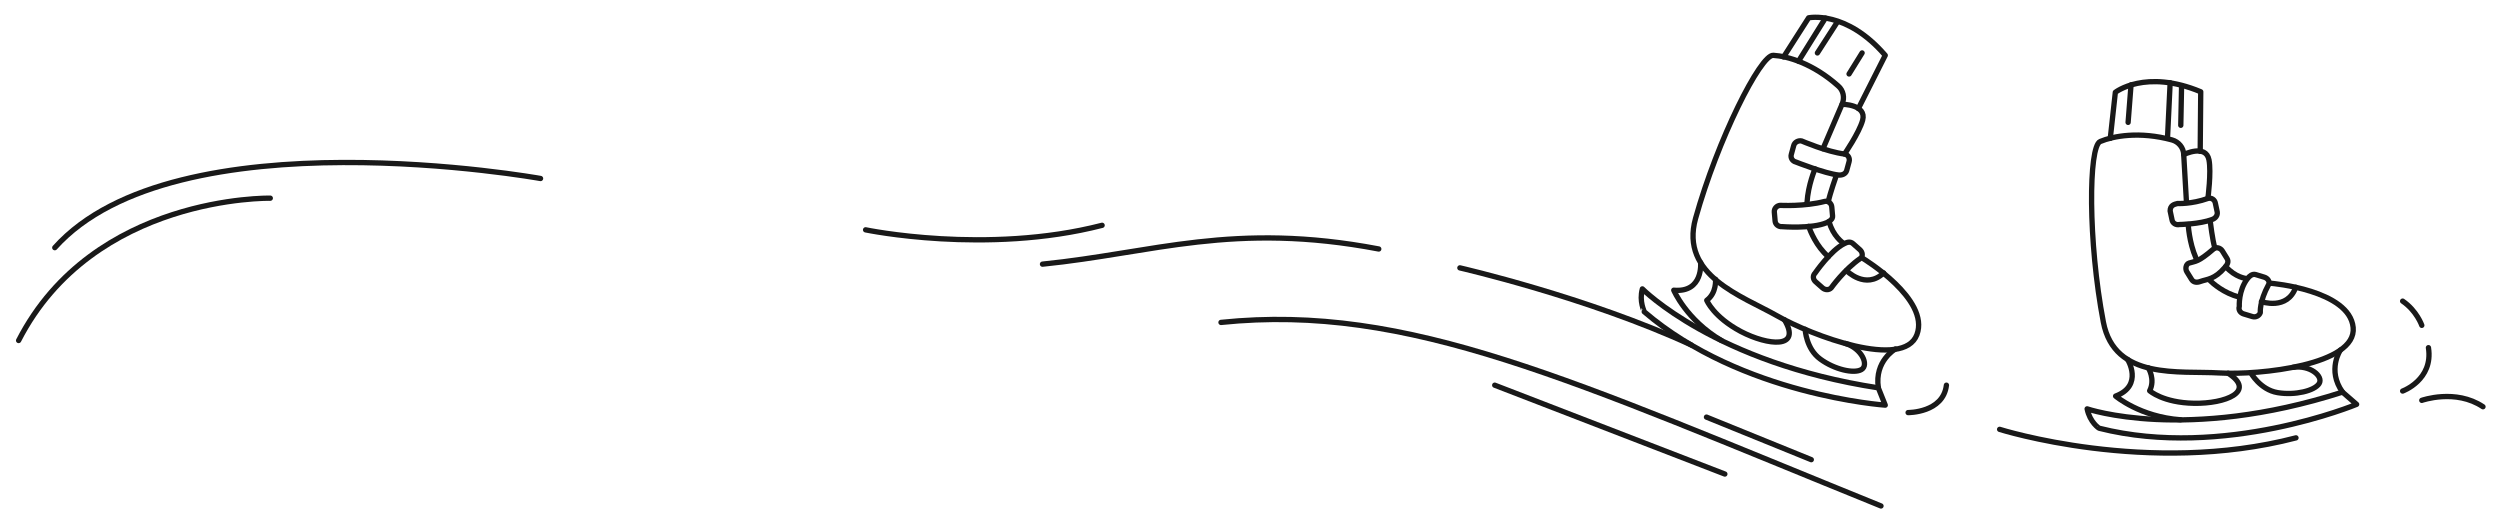 <?xml version="1.0" encoding="UTF-8"?> <!-- Generator: Adobe Illustrator 21.1.0, SVG Export Plug-In . SVG Version: 6.00 Build 0) --> <svg xmlns="http://www.w3.org/2000/svg" xmlns:xlink="http://www.w3.org/1999/xlink" x="0px" y="0px" viewBox="0 0 939.8 195.6" style="enable-background:new 0 0 939.8 195.6;" xml:space="preserve"> <style type="text/css"> .st0{fill:none;stroke:#191919;stroke-width:2;stroke-linecap:round;stroke-linejoin:round;stroke-miterlimit:10;} .st1{fill:url(#SVGID_1_);stroke:#191919;stroke-width:2;stroke-linecap:round;stroke-linejoin:round;stroke-miterlimit:10;} .st2{fill:#191919;} .st3{fill:url(#SVGID_2_);stroke:#191919;stroke-width:2;stroke-linecap:round;stroke-linejoin:round;stroke-miterlimit:10;} .st4{fill:none;stroke:#191919;stroke-width:3;stroke-linecap:round;stroke-linejoin:round;stroke-miterlimit:10;} .st5{fill:none;stroke:#191919;stroke-width:2;stroke-linecap:round;stroke-linejoin:round;} .st6{fill:none;stroke:#191919;stroke-width:2;stroke-linecap:round;stroke-linejoin:round;stroke-dasharray:15.052,15.052;} .st7{fill:none;stroke:#191919;stroke-width:2;stroke-linecap:round;stroke-linejoin:round;stroke-dasharray:14.991,14.991;} .st8{fill:#FFFFFF;stroke:#191919;stroke-width:2;stroke-linecap:round;stroke-linejoin:round;stroke-miterlimit:10;} </style> <g id="Layer_2"> </g> <g id="Layer_1"> </g> <g id="Layer_3"> <path class="st0" d="M391.9,99.3c41.6-4.2,71.8-16.1,126.4-5.7"></path> <path class="st0" d="M548.8,100.7c0,0,48,11,87,29"></path> <path class="st0" d="M325.4,86.4c0,0,45.5,9.5,88.9-1.7"></path> <path class="st0" d="M459,121.2c70.5-7.3,132.1,22,248.1,69"></path> <line class="st0" x1="561.9" y1="144.8" x2="648.4" y2="178.2"></line> <path class="st0" d="M700.4,97.2c0,0,25.2,15.3,20.2,28.6s-39.5,0.4-52.6-7.1c-13-7.4-36.6-15.1-30.6-36.6 c8.3-29.7,24.4-61.6,29.2-61.3c5.4,0.3,15,3.1,24.4,11.5c2,1.7,2.5,4.5,1.5,6.8l-7.2,16.8"></path> <path class="st0" d="M692.5,39.2c0,0,9.3,0,7.7,6c-1.3,4.7-6.8,12.7-6.8,12.7"></path> <path class="st0" d="M692.8,91.3c0,0-3.8-2.6-5.2-8"></path> <path class="st0" d="M690.2,66.3c0,0-2.3,6.5-2.9,9.5"></path> <path class="st0" d="M691.2,65.8c-5-0.5-16.1-4.9-16.1-4.9c-1.3-0.3-2.1-1.6-1.7-2.9l0.9-3.3c0.3-1.2,1.7-2,3-1.7 c0,0,9.5,4.1,16.1,4.9c1.3,0.2,2.1,1.6,1.7,2.9l-0.9,3.3C693.8,65.4,692.5,65.9,691.2,65.8z"></path> <path class="st0" d="M686.7,83.7c-5.6,2.4-16.8,1.5-16.8,1.5c-1.3,0.1-2.5-0.8-2.6-2.1l-0.3-3.4c-0.1-1.3,0.9-2.4,2.2-2.5 c0,0,9.2,0.5,16.8-1.5c1.3-0.3,2.5,0.8,2.6,2.1l0.3,3.4C689,82.4,687.9,83.1,686.7,83.7z"></path> <path class="st0" d="M693.3,91.6c-5.1,2.5-11,11.1-11,11.1c-0.9,0.9-0.8,2.3,0.2,3.2l2.6,2.3c1,0.9,2.5,0.9,3.3,0 c0,0,4.9-6.9,11-11.1c1-0.7,0.8-2.3-0.2-3.2l-2.6-2.3C695.6,90.7,694.4,91,693.3,91.6z"></path> <path class="st0" d="M682.3,63.5c0,0-2.6,6-3,12.6"></path> <path class="st0" d="M679.9,85.1c0.7,1.9,2.9,7.5,7.4,11.4"></path> <path class="st0" d="M694.1,101.7c0,0,7.2,7.4,14,0.9"></path> <path class="st0" d="M639.3,98.7c0,0,1.1,11.4-10.1,10.4c0,0,4.7,11.1,17.9,18.9"></path> <path class="st0" d="M712.5,131.2c0,0-7.9,4.5-6.4,14.5"></path> <path class="st0" d="M617.4,108.6c0,0,27.4,27.8,88.7,37.2l2.6,6.5c0,0-54-3.7-90.6-35.1C618.2,117.1,616.1,113.4,617.4,108.6z"></path> <path class="st0" d="M644.9,105c0,0,0.5,5.1-3.3,7.9c0,0,2.5,6.2,12.8,11.7c10.3,5.4,23,6.6,16.4-4.4"></path> <path class="st0" d="M678.6,123.8c0,0,0.3,7.3,5.7,11.2c5.3,3.9,12.7,5.6,15.5,3.9c2.8-1.7,0.1-7.9-6.1-9.8"></path> <path class="st0" d="M670.5,21.4l9.4-14.7c0,0,14.1-3,28.8,14.1l-10.1,20"></path> <line class="st0" x1="676.1" y1="23" x2="686.2" y2="6.8"></line> <line class="st0" x1="683.2" y1="19.9" x2="690.6" y2="8.4"></line> <line class="st0" x1="700" y1="19.9" x2="695.1" y2="27.8"></line> <path class="st0" d="M853.8,106.5c0,0,29.4,2.5,30.8,16.6s-35.2,18-50.2,17.1s-39.5,2.8-43.7-19.1c-5.8-30.3-5.6-66-1.2-67.9 c5-2.1,14.8-3.9,27-0.6c2.5,0.7,4.3,2.9,4.4,5.4l1,17.4"></path> <path class="st0" d="M820.9,58.1c0,0,8.3-4.1,9.5,2c0.9,4.7-0.4,14.4-0.4,14.4"></path> <path class="st0" d="M844.4,104.7c0,0-4.1-0.4-7.7-4.5"></path> <path class="st0" d="M830.9,83.4c0,0,0.8,6.8,1.7,9.8"></path> <path class="st0" d="M831.6,82.5c-4.7,1.8-12.3,1.9-12.3,1.9c-1.3,0.3-2.6-0.5-2.8-1.8l-0.7-3.3c0-2.1,1.5-2.5,2.8-2.8 c0,0,5.2,0.3,11.4-1.9c1.3-0.4,2.6,0.5,2.8,1.8l0.7,3.3C833.7,81,832.8,82.1,831.6,82.5z"></path> <path class="st0" d="M836.4,100.5c-3.9,4.6-6.7,4.4-9.2,5.3c-1.3,0.5-2.6,0.4-3.3-0.7l-1.8-2.9c-0.7-1.1-0.4-2.9,0.8-3.3 c2.5-0.8,3.3-0.2,9.2-5.3c1-0.9,2.6-0.4,3.3,0.7l1.8,2.9C837.9,98.4,837.3,99.5,836.4,100.5z"></path> <path class="st0" d="M844.9,104.7c-3.5,4.5-3.1,10.5-3.1,10.5c-0.4,1.2,0.3,2.4,1.6,2.8l3.3,1c1.3,0.4,2.6-0.3,3-1.5 c0,0-0.4-4.1,3.1-10.5c0.6-1.1-0.3-2.4-1.6-2.8l-3.3-1C846.7,102.9,845.7,103.7,844.9,104.7z"></path> <path class="st0" d="M822.6,84.4c0,0,0.3,6.6,2.9,12.6"></path> <path class="st0" d="M830.5,105.2c1.4,1.4,5.5,5,11.3,6.5"></path> <path class="st0" d="M850.1,113.4c0,0,9.8,3.4,12.9-5.4"></path> <path class="st0" d="M799.8,135.1c0,0,6.1,9.8-4.5,13.8c0,0,9.2,7.8,24.4,8.9"></path> <path class="st0" d="M879.8,131.6c0,0-5.1,7.5,0.8,15.8"></path> <path class="st0" d="M784.6,153.7c0,0,36.9,12.7,96-6.3l5.3,4.6c0,0-50,20.8-96.7,9C789.1,161.1,785.6,158.7,784.6,153.7z"></path> <path class="st0" d="M807.6,138.3c0,0,2.7,4.3,0.5,8.6c0,0,5,4.5,16.7,4.7c11.7,0.2,23.5-4.4,12.8-11.3"></path> <path class="st0" d="M846.1,140.1c0,0,3.5,6.4,10.1,7.5s13.9-0.7,15.6-3.4c1.7-2.7-3.4-7.1-9.8-6.1"></path> <path class="st0" d="M793.3,52l1.9-17.3c0,0,11.3-8.9,32.1-0.2l-0.2,22.4"></path> <line class="st0" x1="820.1" y1="32.2" x2="819.8" y2="47.1"></line> <line class="st0" x1="815.8" y1="31.1" x2="814.8" y2="52"></line> <line class="st0" x1="801.1" y1="31.9" x2="800" y2="46"></line> <path class="st0" d="M903.2,147c0,0,11.6-4.2,9.7-16.3"></path> <path class="st0" d="M910.4,122.3c0,0-1.9-5.5-7.2-9.1"></path> <path class="st0" d="M910.4,150.5c0,0,12.7-4.5,23,2.4"></path> <line class="st0" x1="641.5" y1="156.8" x2="680.9" y2="172.8"></line> <path class="st0" d="M751.7,161.4c0,0,55.9,17.7,111.4,3.2"></path> <path class="st0" d="M717.3,155.1c0,0,13.2,0.1,14.4-10.3"></path> <path class="st0" d="M203.2,67.1c0,0-137.2-24.7-182.6,26"></path> <path class="st0" d="M101.6,74.5c0,0-66.5-1.3-94.6,53.5"></path> </g> </svg> 